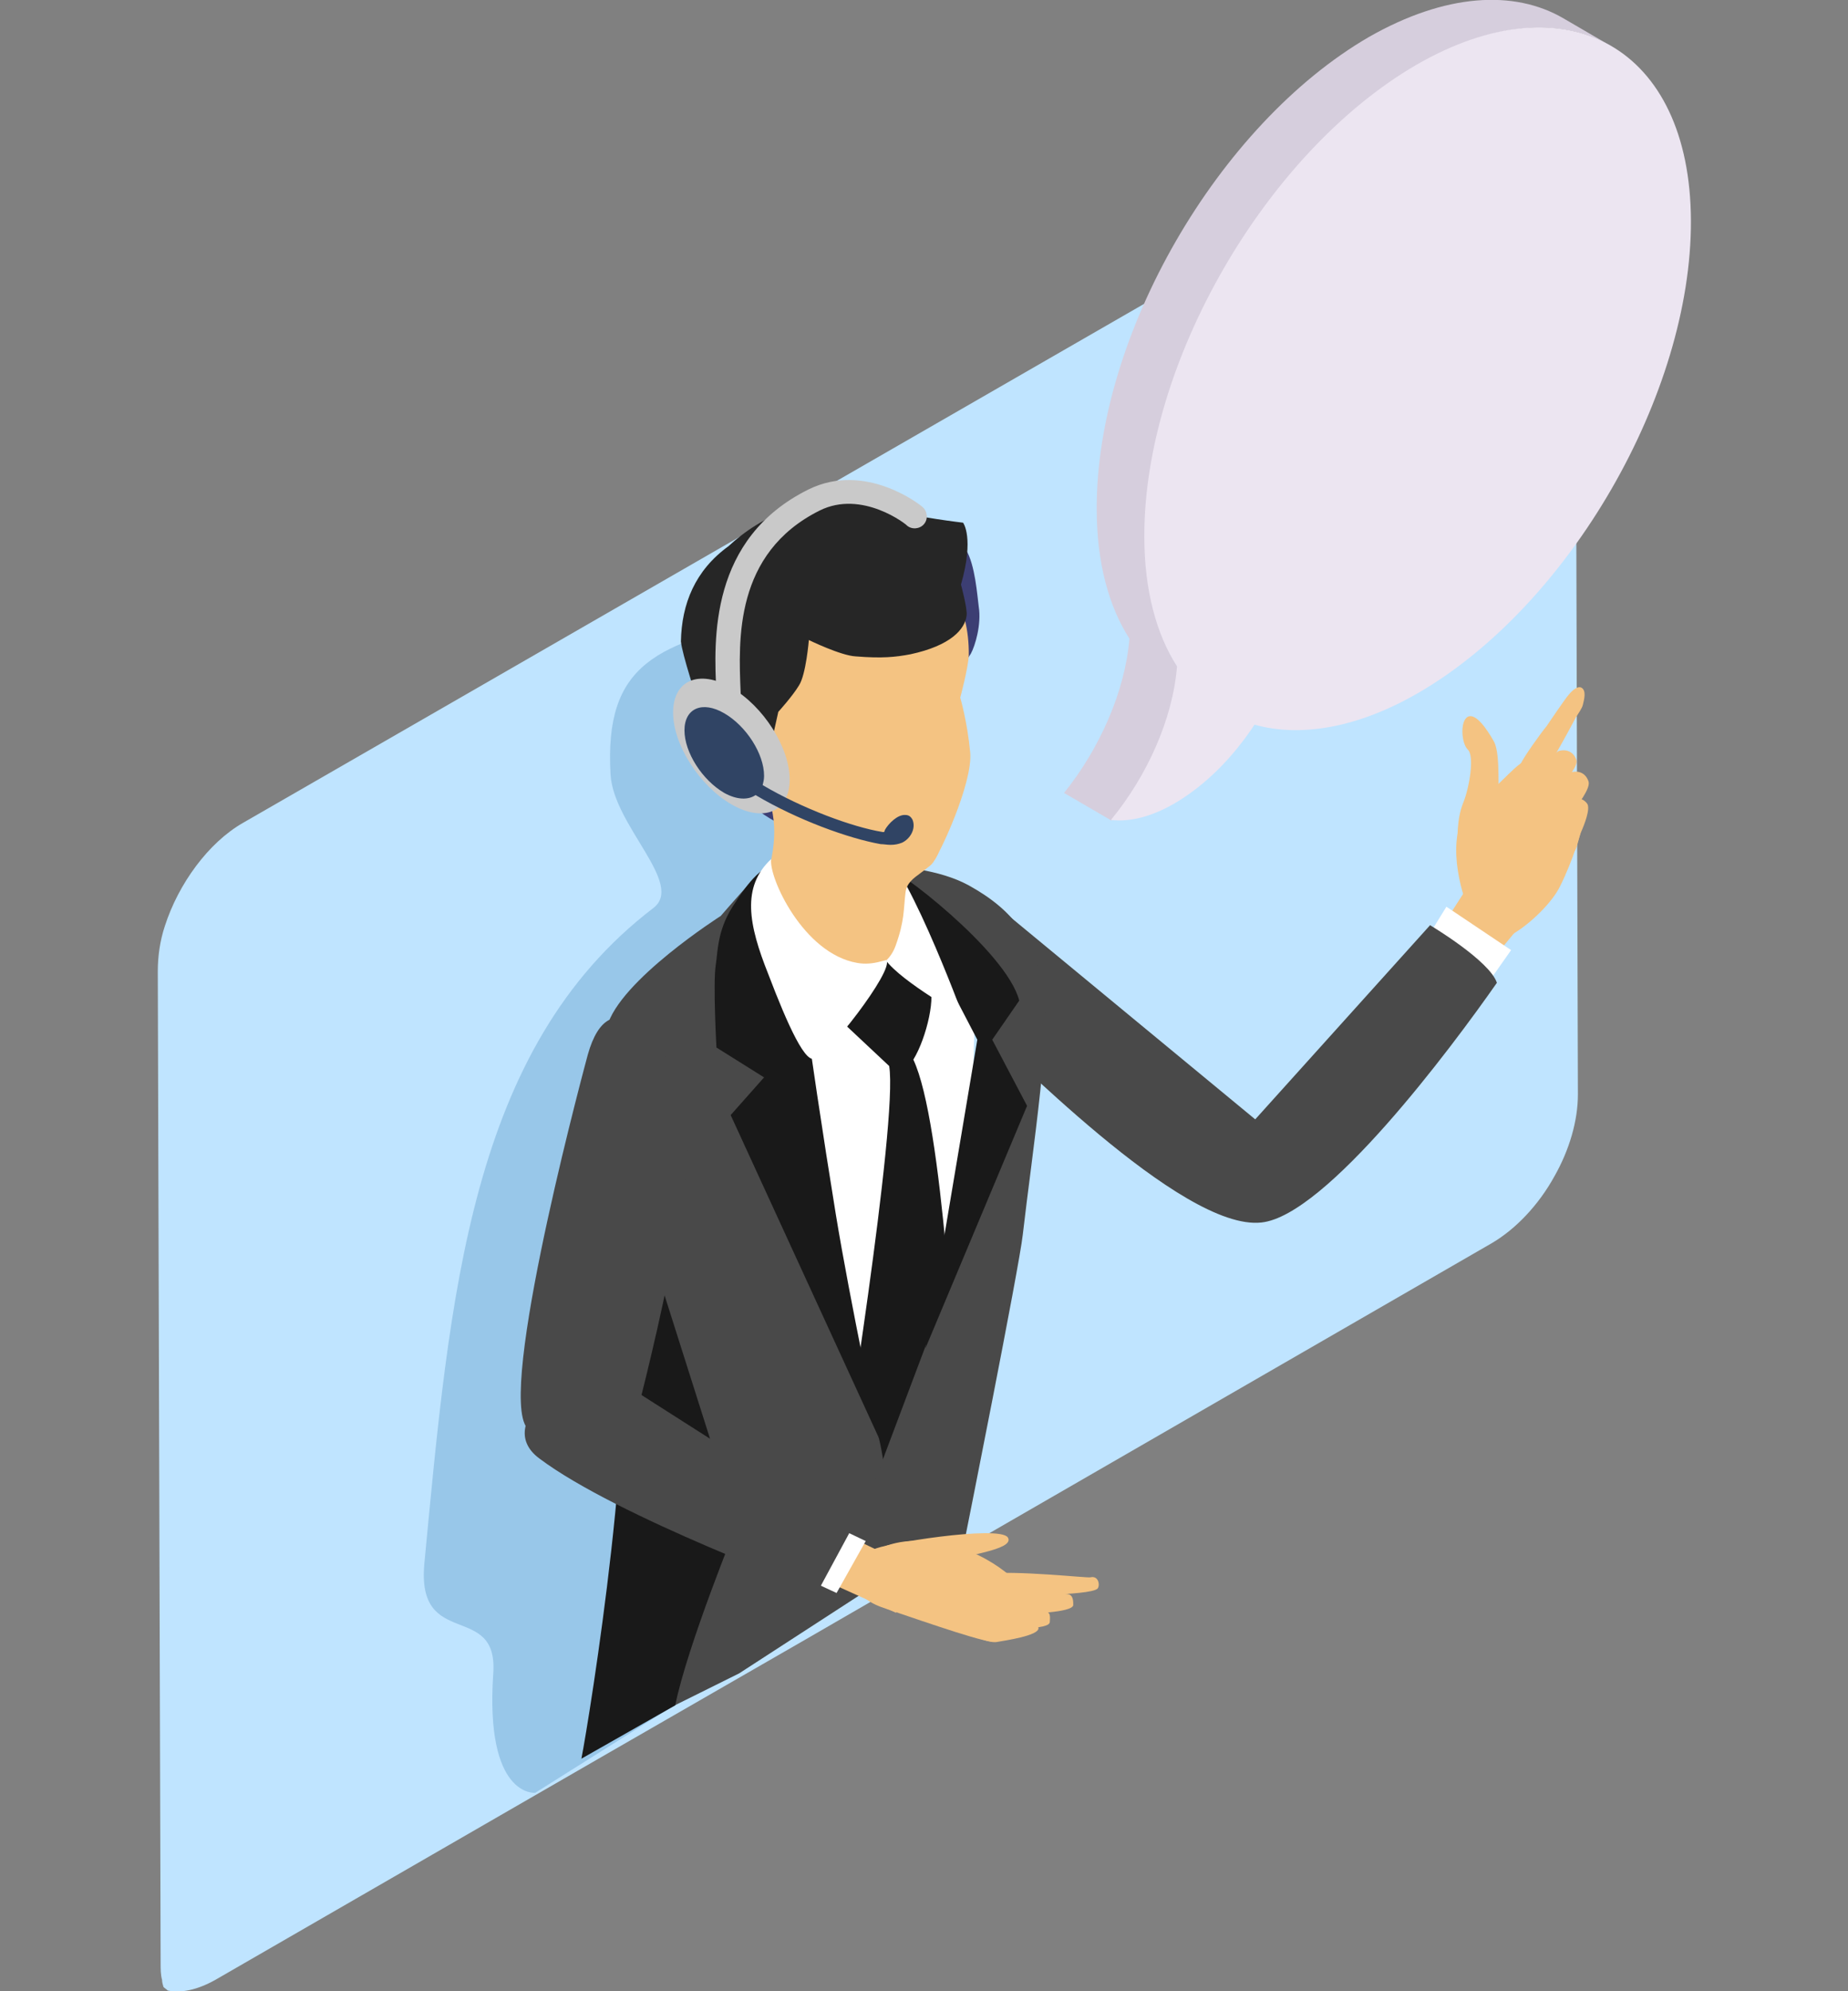 <?xml version="1.0" encoding="utf-8"?>
<!-- Generator: Adobe Illustrator 27.1.1, SVG Export Plug-In . SVG Version: 6.00 Build 0)  -->
<svg version="1.1" id="レイヤー_1" xmlns="http://www.w3.org/2000/svg" xmlns:xlink="http://www.w3.org/1999/xlink" x="0px"
	 y="0px" viewBox="0 0 260 280" style="enable-background:new 0 0 260 280;" xml:space="preserve">
<rect x="0" y="0" width="260" height="280" fill="#808080" stroke="none"/>
<style type="text/css">
	.st0{fill:#BFE4FF;}
	.st1{opacity:0.833;fill:#91C1E5;}
	.st2{fill:#F4C382;}
	.st3{fill:#FFFFFF;}
	.st4{fill:#494949;}
	.st5{fill:#191919;}
	.st6{fill:#415C87;}
	.st7{fill:#3C3E73;}
	.st8{fill:#262626;}
	.st9{fill:#C9C9C9;}
	.st10{fill:#304464;}
	.st11{fill:#D6CEDD;}
	.st12{fill:#ECE5F1;}
</style>
<g>
	<path class="st0" d="M22.2,136.6l0.4,139.5c0,0.8,0,1.6,0.2,2.3c0,0.3,0.1,0.7,0.2,1c0.2,0.2,0.4,0.3,0.6,0.5
		c1.9,0.4,4.2-0.1,6.7-1.5l55.3-31.9l27.8-16l21.1-12.2l75.4-43.5c3.4-2,6.6-5.4,8.8-9.4c2.1-3.7,3.3-7.8,3.3-11.5l-0.4-139.5
		c0-1.2-0.1-2.3-0.4-3.3c-0.2-0.2-0.4-0.3-0.6-0.5c-0.7-0.1-1.4-0.2-2.2,0c-0.2,0-0.4,0.1-0.6,0.1c-1.2,0.2-2.5,0.7-3.8,1.5
		L34.2,115.7c-4.9,2.8-9.1,8.6-11,14.5C22.5,132.3,22.2,134.5,22.2,136.6z"/>
	<path class="st1" d="M119.5,224.3l6.2-48.2c0,0,3-93-16.4-89.2c-16.9,3.4-24.3,6.4-23.4,22c0.4,7.2,10.5,15.4,6,18.8
		c-25.8,19.7-28.6,54.4-32.2,92.2c-1.1,12.2,10.4,5.2,9.7,15.4c-1.2,17.5,5.9,16.8,5.9,16.8L119.5,224.3z"/>
	<g>
		<g>
			<g>
				<g>
					<g>
						<path class="st2" d="M215.4,106.7c-1.9,0.2-4,3.5-8.1,6.6c-4.1,3.1-2,11.3-0.9,14c0.4,1.1,5,4.8,6.5,4
							c2.4-1.4,5.5-4.4,6.6-6.7c1.9-3.8,2.9-7.6,2.9-7.6s-0.1-4.3-2.2-6.5C218.2,108.1,217.4,106.5,215.4,106.7z"/>
						<path class="st2" d="M206.5,100.8c-1.1,0.6-0.9,3.7,0,4.6c1,0.9,0.2,5.4-0.6,7.4c-1,2.4-0.8,5.1-0.9,6.7
							c-0.3,5.1,6.7,0.3,6.6-1c-0.1-1.5,0.8-1.9-0.6-5.7c-0.4-1,0.2-6.6-0.8-8.5C209.2,102.5,207.6,100.2,206.5,100.8z"/>
					</g>
					<g>
						<path class="st2" d="M223.3,113c-0.6-0.8-1.5-0.9-2.3-0.4c-0.6,0.6-0.9,1.7-1.1,2.5c-0.2,0.7-0.2,0.9-0.3,1.6c0,0,0,0,0,0
							c-0.1,0.5-0.3,1.6-0.2,2.1c0,0.7,0.4,1.3,0.9,1.4c0.5,0.1,1.2-0.3,1.4-0.8c0.2-0.4,0.5-1.8,0.7-2.3
							C222.9,116,223.8,113.7,223.3,113z"/>
						<path class="st2" d="M223.5,109.9c-0.4-1.2-1.4-1.6-2.5-1.3c-0.9,0.5-1.6,1.7-2.2,2.6c-0.5,0.8-0.6,1-1,1.8
							c-0.3,0.5-0.9,1.9-1.1,2.5c-0.2,0.8,0,1.6,0.6,2c0.6,0.3,1.5,0,2-0.5c0.4-0.5,1.3-2.1,1.7-2.5l0,0
							C221.9,113.3,223.8,110.9,223.5,109.9z"/>
						<path class="st2" d="M221.8,106.9c-0.4-1.2-1.4-1.6-2.5-1.3c-0.9,0.5-1.6,1.7-2.2,2.6c-0.4,0.7-0.5,0.9-0.8,1.5
							c-0.3,0.5-0.9,1.4-1.2,2c-0.3,0.8-0.5,1.6,0.1,2.1c0.5,0.4,1.3,0.2,1.8-0.3c0.4-0.4,1.5-1.3,1.9-2
							C219.6,110.4,222.1,107.9,221.8,106.9z"/>
						<path class="st2" d="M213.9,107.5c-0.5,1.1,0.4,4,1.5,3.8c1-0.5,5.9-9.6,6.3-10.4c0.3-0.5,0.9-1.3,1-1.8
							c0.2-0.8,0.5-2-0.2-2.4c-0.6-0.3-1.4,0.5-1.8,1c-0.4,0.4-3.1,4.4-3.1,4.4C216.7,103.2,214.4,106.4,213.9,107.5z"/>
					</g>
					<polygon class="st2" points="214.2,129.8 208.4,136.8 201.6,132.3 206.3,125 					"/>
				</g>
				<polygon class="st3" points="212.6,133.6 210,137.3 200.6,132.2 203.5,127.5 				"/>
				<path class="st4" d="M210.6,138.2c-6.5,9.3-24,32.7-33.1,33.7c-11.3,1.3-36.1-24.8-40.5-28.2c-3.4-2.6,1.2-18,1.2-18l38.4,31.7
					l24.6-27.3C201.2,130.1,209.6,135.1,210.6,138.2z"/>
			</g>
			<g>
				<g>
					<path class="st3" d="M109.4,120.5c-6.4,4.3-4.2,21.4-4.2,21.4l11.4,73l18.7-9.5l1.8-61c0,0-3-16.7-9.6-19.2
						C121.2,122.6,115.8,116.2,109.4,120.5z"/>
					<path class="st5" d="M135.4,205.3l-5.9,11.1l-11.3-8.1c0,0,8.2-50.7,6.9-58.4l-6.4-6c-0.5-4.7,1.9-7.6,4.3-10.4
						c1.6,1.7,6.5,3.5,7.6,4.8c1.2,1.4-0.2,7.6-2.1,10.7C132.7,157.9,134.3,192.9,135.4,205.3z"/>
				</g>
				<g>
					<path class="st4" d="M86.9,181.1c4.7,11.2,2.2,61.6,2.2,61.6l14.9-7.4l18.5-12c0,0,3.9-10.2,1.1-21.3
						c-6.1-24.2-15.9-63.3-16.5-66.3c-0.3-1.9,0.4-11.5,0.7-13.8c-2.4,2.2-4.9,5.2-6.4,6.9c0,0-14.3,9.1-16,15.6
						C83.7,150.8,84.2,174.6,86.9,181.1z"/>
					<path class="st5" d="M83.6,164.7c0.8,4.5,2,10.6,3.3,16.9c3.3,15.1-4,60.1-5.1,65.7l13.2-7.5c1.7-8.4,8.7-25.5,8.7-25.5
						l-16.4-51.7C87.3,162.6,82.8,159.5,83.6,164.7z"/>
					<path class="st5" d="M123.7,202.3c0,0-4.1-19.3-6.1-31.5c-3.7-22.7-6.8-45.9-7-50c-3.5,0.9-5.1,2.9-7.6,6.8
						c-2.1,3.4-2,6.2-2.3,8.1c-0.4,2.6,0.1,11.6,0.1,11.6l6.7,4.2l-4.7,5.3L123.7,202.3z"/>
				</g>
				<g>
					<path class="st4" d="M122.5,223.3l13.3-7.1c0,0,7.6-38,8.1-42.6c1.3-11.4,4.3-30.3,2.8-35.8c-1.6-5.6-3.7-9.6-10.4-13.3
						c-4.2-2.3-10.1-2.7-11.9-2.7c3.4,1.1,14.6,18.6,13.7,24.8c-0.9,5.7-0.3,14.6-1.8,26.5l-6.2,16.5l-8.1,21.5L122.5,223.3z"/>
					<path class="st6" d="M124,121.4c0.1,0,0.3,0,0.5,0C124.3,121.4,124.1,121.4,124,121.4z"/>
					<path class="st5" d="M139.6,146.2l4.9,9.3l-14.3,34.1l7.3-43.4L125,122.2c0.6-0.6,16.6,11.5,18.4,18.5L139.6,146.2z"/>
				</g>
			</g>
			<g>
				<path class="st3" d="M123,119c3.7,0,12.5,23.9,12.5,23.9s-8.6-4.8-10.9-7.9C124.6,135,122.7,121.8,123,119z"/>
				<g>
					<path class="st7" d="M98.6,98.9c0.1-5.3,22.1-26.8,33.3-23c1.2,0.4,3.1-0.2,4,1.4c1.3,2.1,1.6,6.5,1.8,8
						c0.4,2.5-0.5,5.5-1.1,6.6c-4.6,7.5-22.4,25.7-22.4,25.7s-5.2-1.3-8.8-4.7C101.8,109.4,98.7,100.8,98.6,98.9z"/>
					<path class="st2" d="M132.1,119.7c-1,3.1-4.4,3.2-4.7,5.8c-0.3,2.4-0.1,3.9-1.4,7.5c-1.3,3.6-5.4,4.5-9.6,2.6
						c-2.9-1.3-10.2-7.8-9.4-9.2c2.4-7.4,2.4-10.5,0.9-15.2C104.4,101.1,128.6,114.3,132.1,119.7z"/>
					<path class="st2" d="M124.8,123.2c2.2,0,5.4-0.7,6.3-1.7c1-1.1,5.8-11.4,5.4-15.7c-0.4-4.3-1.4-7.7-1.4-7.7s1.1-4.1,1.2-5.9
						c0.2-14.8-13.7-19-26.2-13.9c-15.9,6.5-8.8,16.2-4.2,27.5c0.7,1.6,1.6,1.3,2,3c0.4,1.5,1.8,6.1,3.3,7.9
						C112.9,118.7,123,123.2,124.8,123.2z"/>
					<path class="st8" d="M95.8,90.2c0.1-5.3,2-10,6.7-13.4c4.2-3.9,12.4-8.8,23.5-5c2.7,0.9,9.5,1.7,9.5,1.7s1.6,2.1-0.3,8.7
						c0,0,0.9,3.3,0.8,4.3c-0.2,2-2.3,4.3-7.9,5.5c-2.1,0.4-4,0.6-7.7,0.3c-2.1-0.1-6.6-2.3-6.6-2.3s-0.4,4.9-1.4,6.4
						c-0.9,1.5-2.9,3.7-2.9,3.7l-1,4.5c0,0-7.2,3.1-9.5-3.3C97.9,97.8,96,92.1,95.8,90.2z"/>
					<path class="st2" d="M103.6,99.2c-2.8,0.1-1.8,4.3,0.7,9.3c0.3,0.5,2.6,3.6,3.6,3.2C109.3,111.1,109.5,99,103.6,99.2z"/>
				</g>
				<path class="st3" d="M108.5,120.8c-0.4,2.5,4.5,13.3,12.1,14.6c1.1,0.2,2.2,0.1,3.3-0.2l0.8-0.2c1.2,1.4-8.7,14-9.9,13.7
					c-1.3,1.4-4-4.6-6.7-11.7C105.3,130,104.3,124.7,108.5,120.8z"/>
			</g>
		</g>
	</g>
	<g>
		<g>
			<g>
				<path class="st2" d="M153.4,221.8c-0.6,0.1-10.3-1-14.9-0.5c0,0,0.5,3,1.1,3c2,0.1,13.7,0.1,14.8-0.9
					C154.8,223,154.6,221.5,153.4,221.8z"/>
			</g>
			<g>
				<path class="st2" d="M151,225.7c0-0.5,0-1.3-0.6-1.5c-0.9-0.3-6.9,0.1-7.8,0.1c-2.9,0.1-6.3-0.2-6.3-0.2l-0.5,3.8
					c0.7-0.1,8.6-1,8.6-1S150.9,226.8,151,225.7z"/>
			</g>
			<g>
				<path class="st2" d="M147.7,228.1c0-0.5,0.2-1.3-0.5-1.5c-0.9-0.3-2.5-0.1-3.5-0.4c-0.4-0.1-3-0.1-3.9-0.1
					c-2.9,0.1-2,2.6,0.1,2.7C142,229,147.6,229.2,147.7,228.1z"/>
			</g>
			<g>
				<path class="st2" d="M146.1,228.9c-0.1-0.5-0.3-1.3-1-1.4c-1-0.1-2.5,0.5-3.5,0.5c-0.4,0-3,0.6-3.8,0.8
					c-2.8,0.8,1.3,2.3,2.4,2.1C141.3,230.7,146.3,230,146.1,228.9z"/>
			</g>
		</g>
		<g>
			<path class="st2" d="M144,225.9c0.6-0.6,0.2-2-0.3-2.7c-0.5-0.8-5.7-6.1-13.7-6.5c-8-0.5-10.8,4.9-9.7,6.4
				c1.1,1.5,1.8,2.3,4.6,3.2c5.9,2,14.5,5,15.1,4.5C140.5,230.4,143.4,226.5,144,225.9z"/>
		</g>
	</g>
	<polygon class="st2" points="115,213.9 124.1,218.3 126.1,226.8 112.6,220.7 	"/>
	<polygon class="st3" points="112.6,212.3 121.8,216.7 117.7,224 109.7,220.3 	"/>
	<path class="st4" d="M88.9,195.3l30.9,19.7l-4.7,8.7c0,0-28.3-10.4-39.2-18.6C68.8,199.9,81.6,190.4,88.9,195.3z"/>
	<path class="st2" d="M122.9,217.9c1-0.8,17.8-3.5,18.9-1.7c1.1,1.8-6.9,2.5-7.7,3.4c-0.9,1.2,1.5,2.7,0.2,3.1
		C132.9,223.3,121,219.6,122.9,217.9z"/>
	<path class="st4" d="M82.7,148.3c3-10.7,10.2-2.9,13.6,5.7c3.1,7.8-6.8,45.1-6.8,45.1s-12.5,8.4-15.7,1.1
		C70.6,192.8,82.7,148.3,82.7,148.3z"/>
	<g>
		<path class="st9" d="M94.7,100.2c0,4.5,3.7,10.3,8.2,12.9c4.5,2.6,8.2,1.1,8.2-3.5c0-4.5-3.7-10.3-8.2-12.9
			C98.4,94.1,94.7,95.6,94.7,100.2z"/>
		<path class="st9" d="M102.4,103.7c0.8,0,1.5-0.6,1.7-1.4c0.2-1.2,0.2-2.9,0.1-5c-0.3-7.3-0.9-19.5,11.1-25.5c6-3,12.3,2,12.3,2.1
			c0.7,0.6,1.8,0.5,2.4-0.2c0.6-0.7,0.5-1.8-0.2-2.4c-0.3-0.3-8-6.4-16-2.5c-14,6.9-13.4,21.1-13,28.7c0.1,1.8,0.2,3.4,0,4.1
			c-0.2,0.9,0.4,1.8,1.3,2C102.1,103.7,102.3,103.7,102.4,103.7z"/>
		<path class="st10" d="M101.9,100.3c3.1,1.8,5.6,5.7,5.6,8.8c0,0.5-0.1,0.9-0.2,1.3c5.6,3.3,12.6,5.9,16.9,6.6c0.1,0,0.1,0,0.2,0
			c0-0.1,0.1-0.2,0.1-0.3c0.5-0.9,1.8-2.2,2.9-2.1c0.5,0,0.8,0.3,1,0.7c0.5,1.3-0.4,2.7-1.5,3.2c-0.5,0.2-1,0.3-1.6,0.3
			c-0.5,0-1-0.1-1.4-0.1c-4.5-0.8-11.7-3.4-17.6-6.9c-1,0.7-2.6,0.7-4.4-0.3c-3.1-1.8-5.6-5.7-5.6-8.8
			C96.3,99.6,98.8,98.5,101.9,100.3z"/>
	</g>
	<g>
		<path class="st11" d="M158.9,89.8c-2.9-4.5-4.6-10.7-4.6-18.2c-0.1-24.4,17.1-54.1,38.3-66.4C203.3-0.9,213-1.5,220,2.6l6.7,3.9
			c-7-4.1-16.7-3.5-27.3,2.7c-21.2,12.3-38.4,42-38.3,66.4c0,7.5,1.7,13.7,4.6,18.2c-0.6,7.4-4.2,15.4-9.3,21.6l-6.7-3.9
			C154.7,105.3,158.3,97.2,158.9,89.8z"/>
		<path class="st12" d="M199.3,9.1c-21.2,12.3-38.4,42-38.3,66.4c0,7.5,1.7,13.7,4.6,18.2c-0.6,7.4-4.2,15.4-9.3,21.6
			c2.6,0.3,5.6-0.4,8.9-2.3c4.3-2.5,8.2-6.4,11.3-11.1c6.4,1.8,14.5,0.5,23.1-4.5c21.2-12.3,38.4-42,38.3-66.4
			C237.8,6.7,220.5-3.1,199.3,9.1z"/>
	</g>
</g>
</svg>
